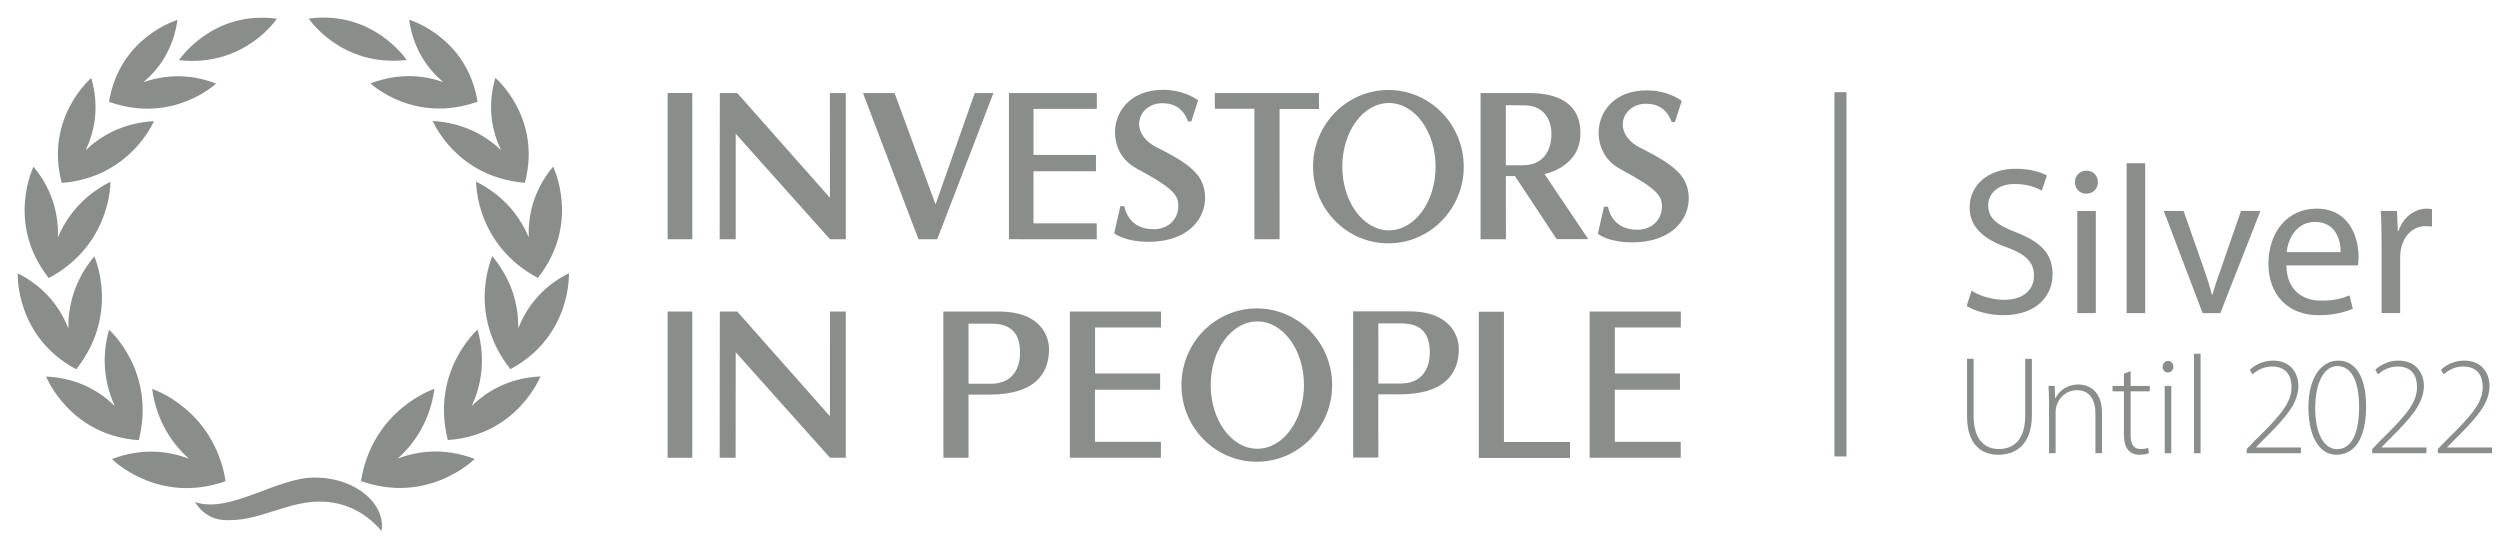 <svg xmlns="http://www.w3.org/2000/svg" viewBox="0 0 107 23"><title>IIP</title><desc>Created with Sketch.</desc><g fill="none" fill-rule="evenodd"><g fill="#898E8B" fill-rule="nonzero"><path d="m11.851 0.801s-1.377 2.085-4.192 1.774c0 0 1.422-2.148 4.192-1.774"></path><path d="m7.596 0.852c-0.179 1.281-0.82 2.127-1.457 2.666 0.799-0.28 1.875-0.415 3.112 0.058 0 0-1.856 1.752-4.583 0.783 0 0 2e-3 -2e-3 3e-3 -2e-3 -2e-3 0-5e-3 1e-3 -5e-3 1e-3 0.462-2.796 2.93-3.506 2.93-3.506"></path><path d="m3.906 3.338c0.369 1.269 0.125 2.325-0.243 3.093 0.626-0.594 1.573-1.17 2.924-1.247 0 0-0.997 2.408-3.943 2.645 0 0 1e-3 -3e-3 2e-3 -4e-3l-4e-3 4e-3c-0.739-2.797 1.264-4.491 1.264-4.491"></path><path d="m1.434 7.135c0.871 1.049 1.076 2.147 1.044 3.025 0.347-0.82 1.004-1.753 2.25-2.382 0 0 0.048 2.687-2.638 4.122v-4e-3c-1e-3 2e-3 -3e-3 5e-3 -3e-3 5e-3 -1.848-2.34-0.653-4.766-0.653-4.766"></path><path d="m0.759 11.698c1.216 0.613 1.842 1.537 2.165 2.354-0.01-0.889 0.22-2.007 1.111-3.081 0 0 1.117 2.443-0.771 4.832l-2e-3 -4e-3v6e-3c-2.631-1.407-2.503-4.107-2.503-4.107"></path><path d="m1.975 16.117c1.361 0.06 2.311 0.647 2.939 1.262-0.373-0.809-0.621-1.922-0.248-3.267 0 0 2.02 1.772 1.275 4.725 0 0-2e-3 -1e-3 -3e-3 -2e-3 1e-3 2e-3 2e-3 5e-3 2e-3 5e-3 -2.975-0.207-3.965-2.723-3.965-2.723"></path><path d="m4.79 19.648c1.312-0.502 2.452-0.336 3.298-0.014-0.685-0.611-1.377-1.562-1.576-2.987 0 0 2.637 0.846 3.145 3.944h-4e-3c2e-3 1e-3 5e-3 3e-3 5e-3 3e-3 -2.899 1.028-4.868-0.946-4.868-0.946"></path><polyline points="56.452 3.983 56.452 4.664 54.766 4.665 54.767 10.24 53.688 10.241 53.688 4.653 51.995 4.654 51.994 3.983 56.452 3.983"></polyline><path d="m50.401 8.559c-0.146-0.575-1.488-1.162-1.927-1.454-1.3-0.862-0.945-3.26 1.311-3.26 0.936 0 1.494 0.451 1.494 0.451l-0.291 0.904h-0.137c-0.195-0.523-0.562-0.783-1.103-0.783-1.004 0-1.485 1.22-0.278 1.869 0.454 0.243 1.608 0.755 1.945 1.453 0.496 1.026-0.104 2.61-2.261 2.61-1.039 0-1.466-0.366-1.466-0.366l0.263-1.159h0.173c0.024 0.134 0.189 0.985 1.252 0.985 0.799 0 1.175-0.66 1.025-1.25"></path><polyline points="43.183 3.982 46.944 3.983 46.944 4.66 44.235 4.661 44.234 6.631 46.907 6.631 46.907 7.329 44.234 7.331 44.233 9.558 46.94 9.558 46.94 10.24 43.183 10.239 43.183 3.982"></polyline><path d="m23.673 7.13s1.196 2.425-0.653 4.765c0 0-2e-3 -2e-3 -3e-3 -5e-3v4e-3c-2.686-1.436-2.639-4.121-2.639-4.121 1.246 0.628 1.904 1.561 2.251 2.38-0.032-0.877 0.173-1.975 1.044-3.023"></path><path d="m21.201 3.332s2.003 1.694 1.264 4.491l-4e-3 -4e-3c0 1e-3 1e-3 4e-3 1e-3 4e-3 -2.945-0.237-3.942-2.645-3.942-2.645 1.351 0.077 2.297 0.652 2.924 1.247-0.368-0.769-0.612-1.824-0.243-3.093"></path><path d="m20.441 4.352s-3e-3 -1e-3 -5e-3 -2e-3l3e-3 3e-3c-2.727 0.969-4.583-0.783-4.583-0.783 1.238-0.473 2.314-0.338 3.112-0.058-0.637-0.539-1.278-1.384-1.457-2.667 0 0 2.468 0.711 2.93 3.507"></path><path d="m17.406 2.569c-2.817 0.312-4.193-1.773-4.193-1.773 2.77-0.374 4.193 1.773 4.193 1.773"></path><path d="m16.327 22.729c-3e-3 0.018-0.797-1.138-2.382-1.253-1.609-0.115-2.852 0.914-4.431 0.775-0.798-0.072-1.166-0.761-1.166-0.761 1.49 0.506 3.494-1.051 5.101-1.051 1.844 0 3.074 1.188 2.878 2.29"></path><path d="m15.45 20.589s2e-3 -2e-3 4e-3 -5e-3c-1e-3 1e-3 -4e-3 2e-3 -4e-3 2e-3 0.508-3.099 3.146-3.945 3.146-3.945-0.2 1.425-0.892 2.376-1.577 2.988 0.847-0.323 1.986-0.489 3.298 0.013 0 0-1.969 1.973-4.867 0.947"></path><path d="m19.167 18.834 2e-3 -6e-3 -3e-3 3e-3c-0.745-2.953 1.275-4.725 1.275-4.725 0.373 1.345 0.125 2.459-0.248 3.267 0.628-0.614 1.578-1.201 2.939-1.262 0 0-0.99 2.517-3.965 2.723"></path><path d="m21.846 15.799v-4e-3c-1e-3 0-2e-3 3e-3 -2e-3 3e-3 -1.889-2.39-0.772-4.833-0.772-4.833 0.891 1.074 1.121 2.191 1.111 3.082 0.323-0.818 0.949-1.742 2.166-2.355 0 0 0.127 2.701-2.503 4.107"></path><polygon points="28.574 19.593 29.631 19.593 29.631 13.334 28.574 13.334"></polygon><polygon points="28.574 10.24 29.631 10.24 29.631 3.981 28.574 3.981"></polygon><polyline points="35.523 19.591 31.489 15.076 31.485 19.591 30.802 19.591 30.809 13.334 31.554 13.334 35.521 17.814 35.522 13.334 36.2 13.334 36.201 19.591 35.523 19.591"></polyline><polyline points="36.201 10.24 35.523 10.24 31.489 5.725 31.489 10.24 30.802 10.24 30.809 3.983 31.554 3.983 35.521 8.463 35.52 3.984 36.201 3.984 36.201 10.24"></polyline><polyline points="39.311 10.24 36.936 3.983 38.288 3.983 40.041 8.749 41.719 3.983 42.52 3.983 40.113 10.24 39.311 10.24"></polyline><path d="m42.401 16.424h-0.947s-2e-3 -2.311-2e-3 -2.572h0.973c0.851 0 1.232 0.415 1.232 1.236 0 0.736-0.357 1.336-1.256 1.336zm0.352-3.089h-2.377l2e-3 6.256h1.076l-2e-3 -2.703h0.902c1.915 0 2.545-0.868 2.545-1.95 0-0.446-0.264-1.603-2.146-1.603z"></path><polyline points="49.691 14.015 46.868 14.015 46.868 15.983 49.654 15.983 49.654 16.681 46.865 16.682 46.865 18.909 49.687 18.91 49.687 19.592 45.79 19.592 45.79 13.335 49.691 13.335 49.691 14.015"></polyline><path d="m59.94 16.415c-0.046 0-0.947 1e-3 -0.947 1e-3s-1e-3 -2.313-1e-3 -2.574h0.971c0.852 0 1.232 0.415 1.232 1.236 0 0.736-0.357 1.337-1.255 1.337zm0.351-3.09h-2.377l2e-3 6.256h1.077l-2e-3 -2.703h0.902c1.915 0 2.544-0.868 2.544-1.95 0-0.446-0.264-1.603-2.146-1.603z"></path><path d="m59.447 9.858c-1.103 0-1.996-1.221-1.996-2.725 0-1.505 0.893-2.724 1.996-2.724 1.102 0 1.996 1.219 1.996 2.724 0 1.504-0.894 2.725-1.996 2.725zm-0.025-6.007c-1.78 0-3.224 1.469-3.224 3.282 0 1.812 1.444 3.282 3.224 3.282 1.781 0 3.226-1.47 3.226-3.282 0-1.813-1.445-3.282-3.226-3.282z"></path><polyline points="67.197 19.6 63.292 19.6 63.292 13.342 64.368 13.342 64.368 18.916 67.197 18.916 67.197 19.6"></polyline><path d="m64.449 7.073v-2.571s0.777 7e-3 0.787 7e-3c0.838 0 1.166 0.603 1.166 1.227 0 0.719-0.369 1.336-1.207 1.336-0.025 0-0.746 1e-3 -0.746 1e-3zm1.655 0.374c0.028-6e-3 1.539-0.286 1.539-1.746 0-1.21-0.854-1.718-2.202-1.718h-2.073v6.257h1.085l-2e-3 -2.704h0.389l1.785 2.698h1.352l-1.873-2.787z"></path><polyline points="71.939 14.015 69.116 14.015 69.116 15.983 71.902 15.983 71.902 16.681 69.114 16.682 69.114 18.909 71.936 18.91 71.936 19.592 68.038 19.592 68.038 13.335 71.939 13.335 71.939 14.015"></polyline><path d="m69.854 10.372c-1.04 0-1.466-0.366-1.466-0.366l0.263-1.159h0.173c0.024 0.134 0.189 0.985 1.252 0.985 0.798 0 1.174-0.66 1.024-1.251-0.146-0.574-1.487-1.161-1.927-1.453-1.3-0.862-0.944-3.261 1.312-3.261 0.936 0 1.494 0.452 1.494 0.452l-0.292 0.904h-0.137c-0.194-0.523-0.561-0.783-1.102-0.783-1.004 0-1.486 1.22-0.278 1.869 0.453 0.243 1.607 0.755 1.945 1.453 0.497 1.026-0.104 2.61-2.261 2.61"></path><polygon points="78.515 19.536 79.03 19.536 79.03 3.945 78.515 3.945"></polygon><path d="m85.727 13.491c-0.587 0-1.228-0.181-1.554-0.398l0.208-0.649c0.353 0.216 0.859 0.388 1.4 0.388 0.803 0 1.273-0.416 1.273-1.03 0-0.568-0.324-0.903-1.145-1.21-0.996-0.343-1.609-0.867-1.609-1.716 0-0.948 0.786-1.653 1.969-1.653 0.614 0 1.075 0.145 1.337 0.289l-0.217 0.65c-0.189-0.117-0.597-0.288-1.147-0.288-0.831 0-1.147 0.496-1.147 0.912 0 0.56 0.37 0.839 1.21 1.165 1.03 0.406 1.545 0.894 1.545 1.788 0 0.93-0.687 1.752-2.123 1.752"></path><polygon points="88.907 13.4 89.702 13.4 89.702 9.029 88.907 9.029"></polygon><path d="m89.294 8.289h-8e-3c-0.29 0-0.479-0.226-0.479-0.488 0-0.28 0.198-0.497 0.496-0.497 0.289 0 0.488 0.217 0.488 0.497 0 0.262-0.19 0.488-0.497 0.488"></path><polygon points="91.019 13.4 91.815 13.4 91.815 6.988 91.019 6.988"></polygon><path d="m95.03 13.401h-0.759l-1.662-4.372h0.849l0.858 2.448c0.144 0.407 0.262 0.768 0.352 1.128h0.028c0.098-0.36 0.225-0.721 0.37-1.128l0.848-2.448h0.832l-1.716 4.372"></path><path d="m104.09 9.698c-0.081-9e-3 -0.163-0.019-0.27-0.019-0.56 0-0.957 0.425-1.067 1.012-0.017 0.118-0.026 0.244-0.026 0.371v2.338h-0.795v-3.007c0-0.515-9e-3 -0.957-0.036-1.364h0.695l0.036 0.858h0.028c0.198-0.586 0.686-0.957 1.218-0.957 0.081 0 0.145 9e-3 0.217 0.018v0.75"></path><path d="m97.866 10.791c0.063-0.552 0.407-1.292 1.218-1.292 0.886 0 1.103 0.785 1.094 1.292h-2.312zm3.08 0.199c0-0.804-0.371-2.06-1.798-2.06-1.274 0-2.059 1.039-2.059 2.358 0 1.308 0.813 2.203 2.15 2.203 0.695 0 1.183-0.154 1.462-0.28l-0.144-0.569c-0.289 0.126-0.641 0.226-1.211 0.226-0.794 0-1.472-0.443-1.489-1.509h3.061c0.019-0.09 0.028-0.207 0.028-0.369z"></path><path d="m53.814 19.207c-1.102 0-1.996-1.221-1.996-2.725 0-1.506 0.894-2.725 1.996-2.725s1.996 1.219 1.996 2.725c0 1.504-0.894 2.725-1.996 2.725zm-0.024-6.007c-1.78 0-3.224 1.469-3.224 3.282s1.444 3.281 3.224 3.281c1.782 0 3.226-1.468 3.226-3.281s-1.444-3.282-3.226-3.282z"></path><path d="m84.471 15.356v2.441c0 1.025 0.48 1.421 1.079 1.421 0.666 0 1.128-0.432 1.128-1.421v-2.441h0.287v2.41c0 1.242-0.671 1.698-1.432 1.698-0.708 0-1.344-0.414-1.344-1.649v-2.459h0.282"></path><path d="m87.699 17.209c0-0.264-0.012-0.461-0.024-0.69h0.264l0.023 0.522h0.013c0.155-0.324 0.516-0.587 0.989-0.587 0.276 0 1.001 0.137 1.001 1.217v1.727h-0.281v-1.703c0-0.521-0.204-0.996-0.798-0.996-0.408 0-0.75 0.288-0.863 0.66-0.025 0.072-0.042 0.168-0.042 0.258v1.781h-0.282v-2.189"></path><path d="m91.191 15.883v0.636h0.821v0.229h-0.821v1.87c0 0.366 0.114 0.6 0.42 0.6 0.149 0 0.257-0.024 0.329-0.048l0.036 0.222c-0.096 0.042-0.228 0.072-0.401 0.072-0.21 0-0.384-0.072-0.493-0.21-0.131-0.15-0.179-0.39-0.179-0.684v-1.822h-0.486v-0.229h0.486v-0.527l0.288-0.109"></path><path d="m92.649 19.398h0.282v-2.879h-0.282v2.879zm0.372-3.7c0 0.132-0.09 0.246-0.24 0.246-0.132 0-0.222-0.114-0.222-0.246s0.101-0.252 0.234-0.252c0.138 0 0.228 0.114 0.228 0.252z"></path><polygon points="93.903 19.398 94.185 19.398 94.185 15.14 93.903 15.14"></polygon><path d="m96.159 19.398v-0.18l0.36-0.372c1.085-1.061 1.558-1.607 1.558-2.279 0-0.443-0.185-0.881-0.845-0.881-0.371 0-0.659 0.192-0.827 0.336l-0.115-0.198c0.252-0.228 0.594-0.39 0.996-0.39 0.81 0 1.085 0.612 1.085 1.073 0 0.768-0.557 1.385-1.535 2.351l-0.275 0.282v0.012h1.919v0.246h-2.321"></path><path d="m99.092 17.473c0 1.085 0.372 1.751 0.936 1.751 0.647 0 0.941-0.738 0.941-1.8 0-1.018-0.275-1.756-0.935-1.756-0.534 0-0.942 0.654-0.942 1.805zm2.177-0.078c0 1.398-0.504 2.069-1.283 2.069-0.606 0-1.169-0.594-1.188-1.998 0-1.42 0.624-2.032 1.278-2.032 0.689 0 1.193 0.612 1.193 1.961z"></path><path d="m101.53 19.398v-0.18l0.36-0.372c1.086-1.061 1.559-1.607 1.559-2.279 0-0.443-0.186-0.881-0.845-0.881-0.372 0-0.66 0.192-0.828 0.336l-0.114-0.198c0.252-0.228 0.594-0.39 0.995-0.39 0.81 0 1.086 0.612 1.086 1.073 0 0.768-0.557 1.385-1.535 2.351l-0.276 0.282v0.012h1.919v0.246h-2.321"></path><path d="m104.34 19.398v-0.18l0.359-0.372c1.086-1.061 1.56-1.607 1.56-2.279 0-0.443-0.186-0.881-0.846-0.881-0.372 0-0.66 0.192-0.828 0.336l-0.113-0.198c0.252-0.228 0.594-0.39 0.995-0.39 0.81 0 1.086 0.612 1.086 1.073 0 0.768-0.558 1.385-1.535 2.351l-0.277 0.282v0.012h1.919v0.246h-2.32"></path></g></g></svg>
